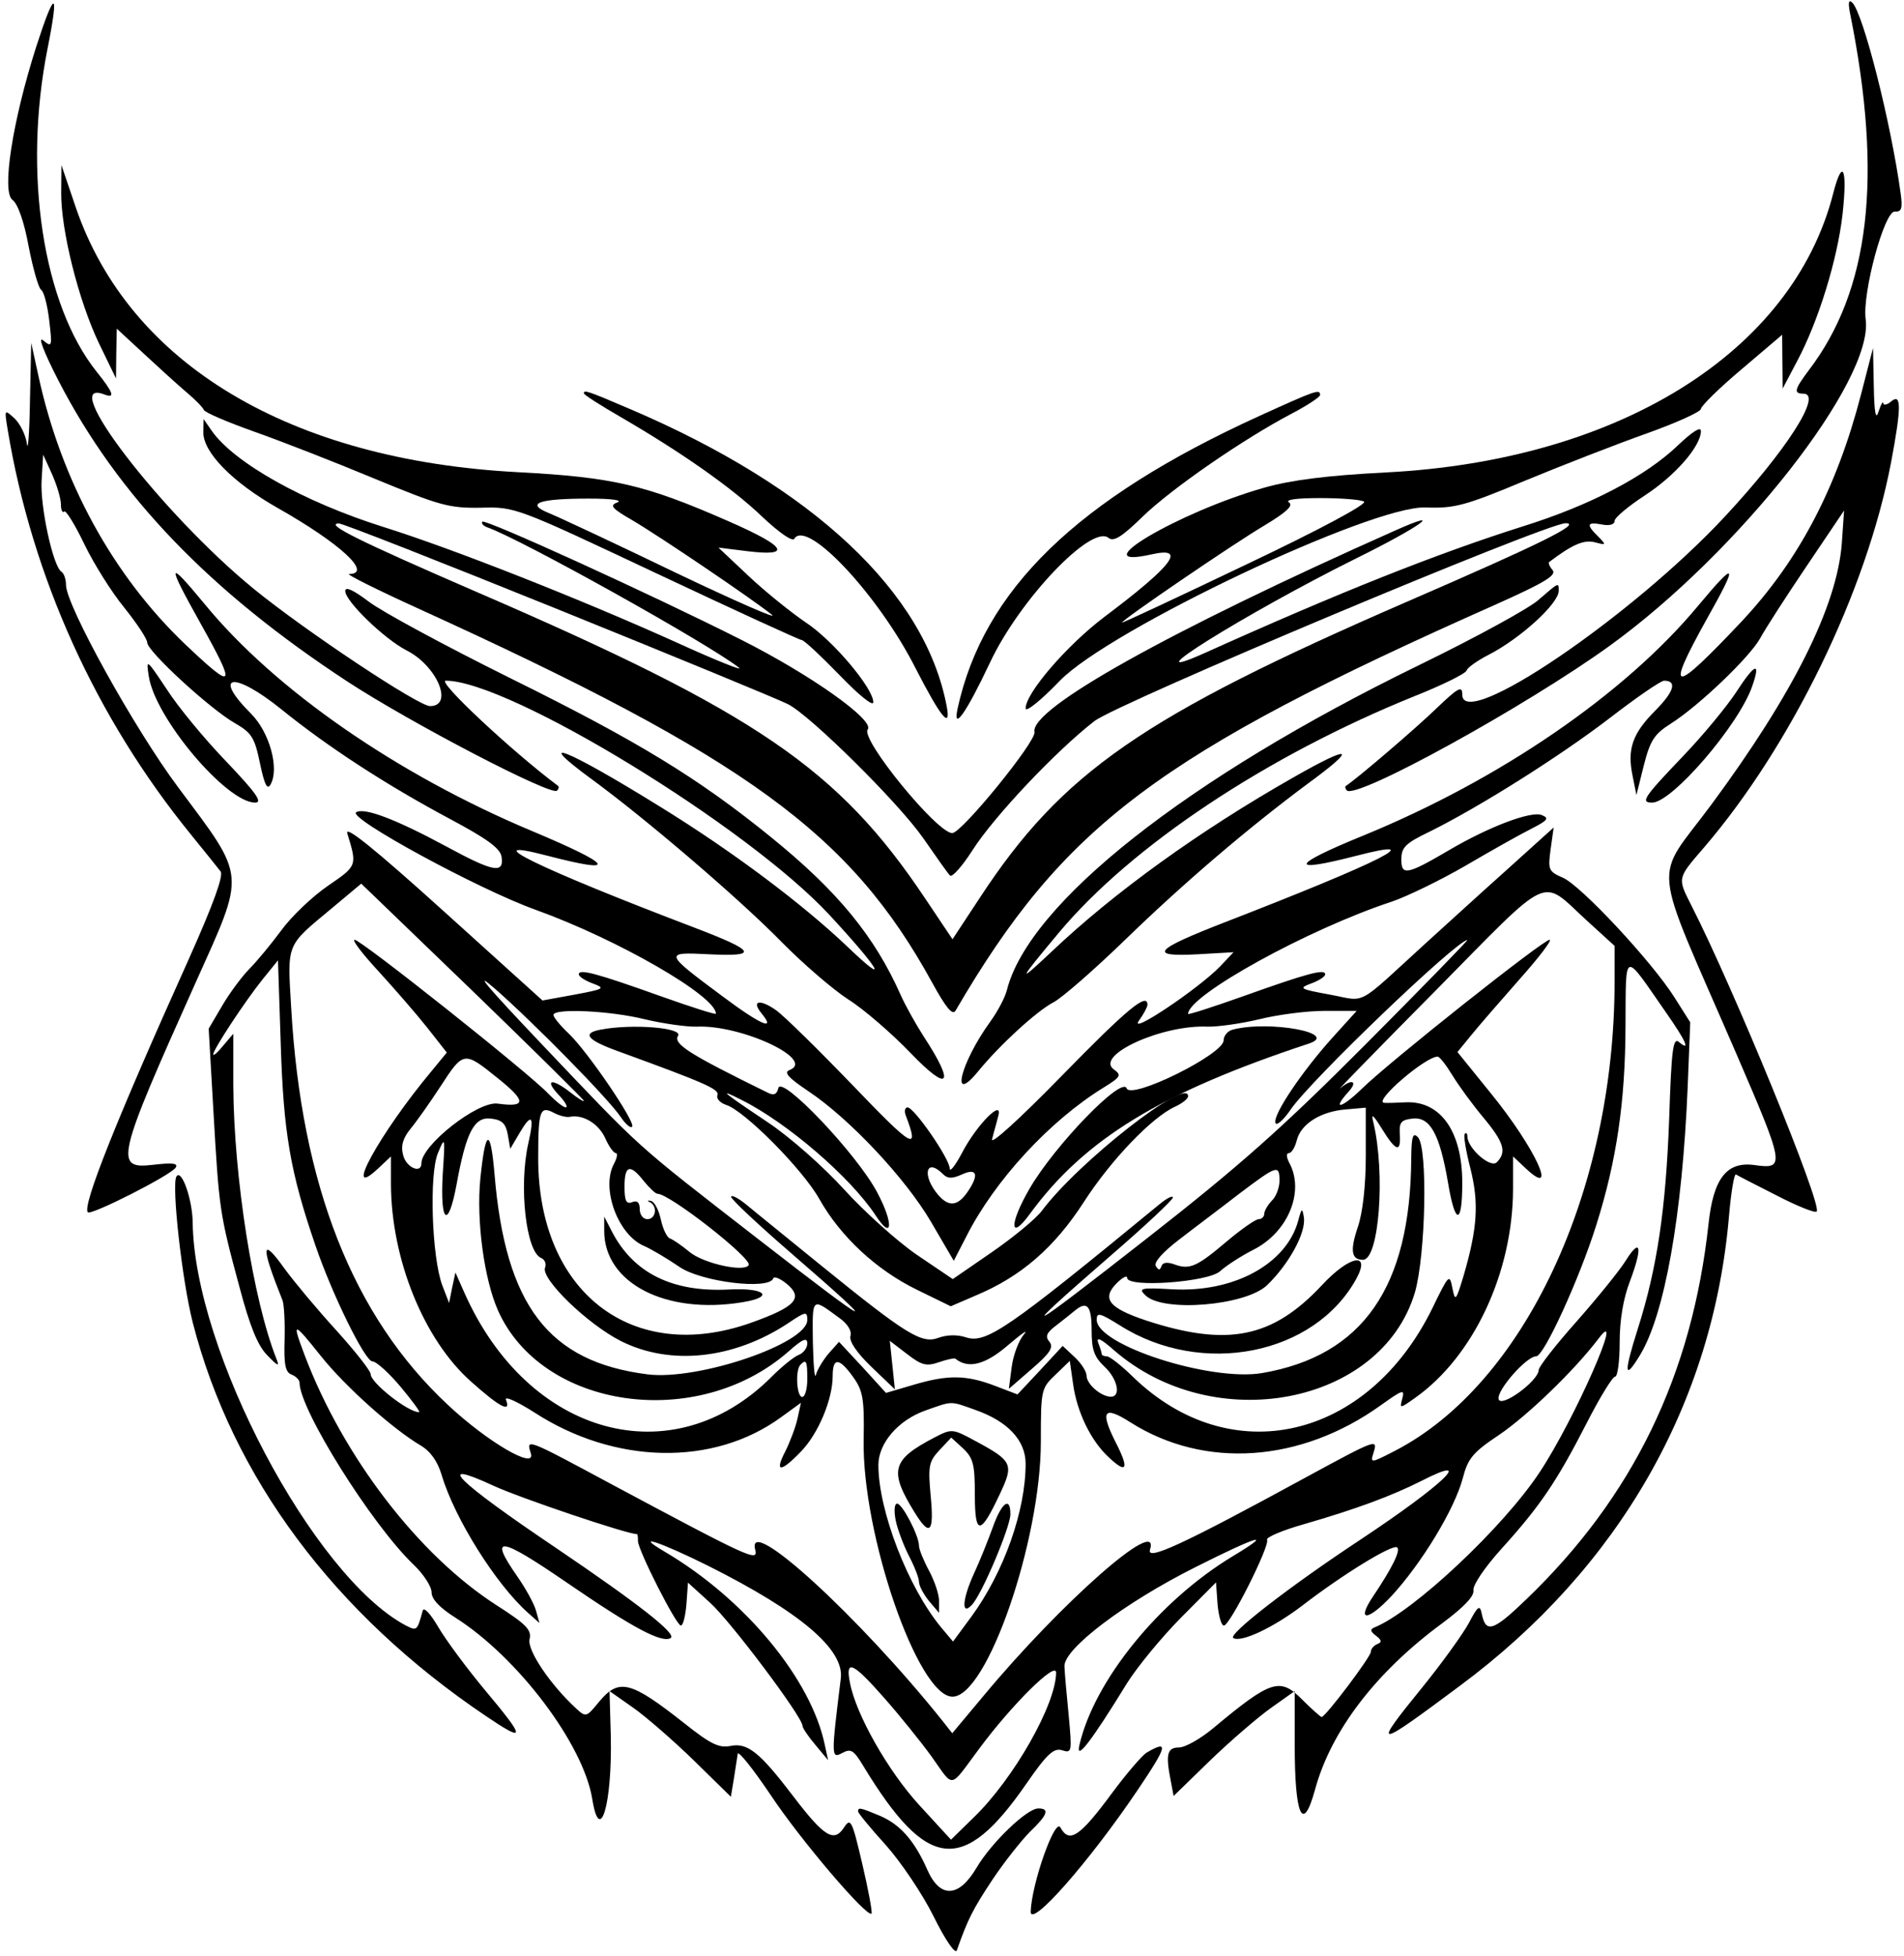 <?xml version="1.0" encoding="UTF-8" standalone="no"?>
<svg xmlns="http://www.w3.org/2000/svg" version="1.0" width="375pt" height="385pt" viewBox="0 0 375 385" preserveAspectRatio="xMidYMid meet">
  <g transform="translate(0,385) scale(0.05,-0.05)" fill="#000000" stroke="none">
    <path d="M142 7514 c-93 -292 -136 -569 -93 -601 21 -15 46 -85 64 -184 17 -87 39 -164 49 -170 11 -7 25 -61 32 -121 12 -103 11 -107 -24 -78 -22 18 2 -45 60 -158 234 -454 596 -830 1138 -1185 249 -163 804 -452 826 -430 7 7 9 16 4 19 -183 137 -479 414 -442 414 249 0 1189 -574 1512 -923 200 -216 240 -287 71 -125 -180 171 -455 377 -739 552 -371 230 -511 285 -265 105 214 -157 582 -472 745 -639 83 -84 200 -185 260 -224 61 -38 172 -134 248 -213 151 -157 176 -125 50 67 -32 50 -72 122 -89 160 -103 233 -249 411 -512 624 -287 233 -525 378 -1029 627 -254 126 -504 261 -555 300 -61 46 -93 61 -93 42 0 -40 154 -189 242 -234 120 -61 186 -219 92 -219 -46 0 -490 295 -695 462 -361 295 -779 838 -588 765 44 -17 36 7 -30 89 -212 265 -291 782 -194 1271 47 236 30 239 -45 7z"></path>
    <path d="M7289 7640 c128 -639 76 -1084 -165 -1399 -56 -75 -60 -91 -19 -91 74 -2 -68 -223 -309 -482 -367 -395 -1036 -849 -1036 -703 0 37 -15 29 -105 -57 -82 -79 -304 -269 -353 -302 -5 -3 -3 -11 3 -18 37 -37 705 331 1035 569 511 369 1042 1046 1009 1286 -14 103 74 428 115 424 26 -2 31 12 23 70 -38 279 -148 712 -191 753 -15 14 -17 -2 -7 -50z"></path>
    <path d="M241 6942 c-1 -148 68 -424 148 -592 l68 -140 1 98 2 98 106 -98 c58 -54 133 -122 167 -151 35 -29 66 -61 70 -71 4 -10 93 -48 197 -85 105 -37 318 -120 474 -185 259 -107 295 -117 420 -115 135 4 139 2 693 -259 306 -144 563 -262 571 -262 9 0 75 -62 149 -138 75 -78 133 -125 133 -107 0 56 -161 246 -267 315 -56 38 -157 119 -223 181 l-120 113 113 -14 c180 -22 155 18 -74 118 -328 144 -454 173 -829 193 -898 47 -1530 426 -1741 1041 l-57 168 -1 -108z m2191 -1220 c-32 -12 -23 -23 60 -71 107 -63 468 -307 548 -371 28 -22 -143 53 -380 166 -236 114 -461 219 -498 234 -94 38 -40 57 158 57 87 0 134 -6 112 -15z"></path>
    <path d="M7221 6938 c-160 -624 -844 -1051 -1761 -1098 -234 -12 -374 -30 -480 -60 -341 -97 -728 -327 -441 -262 137 30 80 -45 -189 -247 -148 -112 -310 -300 -310 -360 0 -17 61 32 135 109 195 201 1229 691 1441 682 113 -4 153 6 390 105 145 60 361 144 479 186 118 42 215 86 215 97 0 11 72 82 160 156 l160 136 1 -106 1 -106 58 110 c83 156 158 399 178 577 20 181 0 225 -37 81z m-1848 -1213 c14 -9 -178 -112 -465 -248 -268 -128 -488 -231 -488 -228 0 11 433 306 557 380 92 55 119 81 100 93 -16 11 32 17 123 17 83 0 161 -6 173 -14z"></path>
    <path d="M118 6120 c-2 -126 -8 -202 -12 -167 -5 35 -27 79 -49 100 -40 36 -40 36 -27 -43 96 -582 348 -1137 724 -1598 53 -65 104 -129 115 -143 12 -17 -28 -127 -124 -342 -288 -639 -422 -976 -399 -1000 13 -13 327 146 346 176 11 17 -12 20 -89 11 -154 -18 -145 21 167 716 199 443 202 408 -68 770 -172 230 -442 717 -442 797 0 22 -8 46 -18 52 -33 20 -85 260 -78 361 l6 100 35 -77 c19 -43 35 -96 35 -119 0 -22 6 -35 13 -28 6 7 42 -51 79 -128 37 -77 108 -190 158 -251 49 -61 90 -123 90 -137 0 -34 247 -261 345 -317 66 -38 78 -56 99 -158 18 -86 29 -107 42 -83 35 62 -4 205 -77 278 -157 157 -68 169 121 16 182 -147 411 -296 660 -429 152 -81 202 -118 206 -152 9 -66 -33 -58 -221 44 -195 105 -320 153 -352 133 -35 -22 481 -303 707 -384 322 -116 710 -339 710 -409 0 -5 -97 26 -215 68 -255 91 -325 110 -325 87 0 -9 25 -25 55 -36 51 -19 46 -22 -72 -44 l-126 -23 -392 354 c-267 241 -387 338 -377 304 39 -128 40 -127 -77 -207 -61 -42 -144 -121 -183 -175 -40 -54 -97 -123 -127 -153 -29 -30 -77 -94 -106 -144 l-53 -90 19 -330 c22 -381 24 -398 102 -686 41 -155 72 -232 110 -270 41 -43 49 -46 36 -14 -92 231 -168 715 -170 1076 l0 204 -40 -47 c-21 -26 -39 -42 -39 -34 0 19 125 209 195 296 l60 74 11 -334 c11 -344 37 -499 136 -787 66 -194 196 -458 225 -458 15 0 65 -45 111 -100 46 -55 79 -100 73 -100 -44 0 -191 116 -191 150 0 13 -61 90 -135 172 -75 82 -166 191 -204 243 -92 129 -95 92 -8 -125 6 -16 10 -86 8 -155 -3 -98 3 -128 28 -137 17 -7 31 -21 31 -32 0 -105 284 -558 448 -715 40 -38 72 -87 72 -110 0 -27 32 -61 94 -100 246 -156 504 -498 539 -714 30 -187 79 -18 73 249 l-5 176 94 -66 c51 -36 159 -130 239 -208 l145 -142 12 72 c6 40 13 83 15 97 2 14 61 -60 131 -164 117 -176 378 -482 396 -465 4 4 -12 92 -36 194 -41 175 -46 185 -73 144 -39 -59 -78 -35 -197 121 -134 176 -182 215 -250 201 -45 -9 -79 8 -181 89 -213 168 -258 179 -337 84 -49 -60 -51 -61 -90 -25 -101 93 -193 229 -183 272 9 37 -13 59 -130 134 -307 197 -603 583 -755 982 -52 138 -48 138 64 -2 95 -119 282 -286 392 -351 39 -23 67 -63 83 -117 51 -171 214 -430 340 -542 l45 -40 -14 50 c-8 28 -41 87 -73 133 -115 165 -72 159 195 -24 261 -179 374 -239 409 -218 25 16 -129 136 -448 352 -398 268 -489 358 -249 247 107 -49 525 -190 564 -190 3 0 4 -12 4 -27 0 -36 151 -333 169 -333 9 0 18 38 22 85 l6 84 87 -79 c81 -73 362 -447 364 -484 0 -9 23 -43 51 -76 l50 -60 -13 60 c-54 260 -315 575 -631 761 -126 74 -19 39 172 -56 363 -182 536 -329 522 -443 -38 -308 -38 -317 5 -294 35 19 46 12 85 -53 250 -411 392 -427 640 -69 83 120 109 143 142 133 38 -12 39 -7 26 134 -8 81 -16 169 -17 196 -4 69 237 251 516 391 246 124 315 144 147 43 -290 -175 -545 -489 -604 -743 -16 -67 45 11 188 244 39 62 133 177 210 255 l140 141 6 -85 c4 -47 15 -85 25 -85 24 0 183 317 170 338 -5 9 60 37 145 61 207 60 345 111 464 171 216 110 87 -14 -240 -231 -282 -186 -524 -374 -502 -388 31 -19 158 41 271 127 161 124 354 242 374 230 16 -10 -18 -80 -97 -197 -64 -97 -17 -93 75 5 119 129 248 341 281 464 20 78 40 102 142 170 114 77 299 256 393 380 109 145 -94 -318 -232 -526 -143 -217 -496 -548 -650 -611 -19 -8 -18 -15 5 -33 23 -17 24 -26 5 -33 -14 -6 -25 -19 -25 -30 0 -20 -179 -257 -194 -257 -4 0 -39 31 -77 69 -87 88 -122 77 -350 -113 -50 -42 -111 -76 -135 -76 -47 0 -53 -28 -32 -133 l11 -58 145 141 c80 77 188 170 239 206 l93 66 0 -212 c0 -281 32 -351 80 -176 63 232 240 463 501 655 86 64 127 107 123 130 -3 20 44 90 112 165 150 166 215 261 333 491 52 102 103 185 113 185 10 0 18 61 18 135 0 87 14 173 41 242 50 133 42 174 -17 80 -24 -39 -111 -146 -193 -239 -82 -92 -150 -179 -150 -192 -1 -43 -150 -152 -158 -114 -7 35 110 168 148 168 31 0 171 307 237 517 80 253 114 486 115 781 2 305 -11 301 158 58 82 -117 99 -158 52 -118 -23 18 -29 -32 -38 -303 -13 -353 -47 -587 -124 -828 -55 -174 -53 -204 8 -104 98 159 168 552 189 1060 l10 252 -62 98 c-89 141 -368 440 -439 471 -57 25 -60 31 -49 112 l12 86 -184 -166 c-102 -91 -243 -220 -315 -285 -285 -260 -235 -234 -382 -207 -120 22 -125 25 -74 44 30 11 55 27 55 36 0 23 -70 4 -325 -87 -118 -42 -215 -73 -215 -69 0 73 473 334 802 442 59 20 189 83 288 140 99 58 216 124 260 146 67 34 74 43 43 55 -42 17 -208 -46 -363 -137 -167 -98 -190 -103 -190 -38 0 48 16 64 112 110 196 97 512 296 709 447 105 81 201 147 214 147 52 0 40 -42 -34 -117 -91 -91 -112 -152 -90 -258 l15 -75 29 116 c25 99 42 124 105 164 111 70 313 263 354 338 20 37 102 164 183 284 l147 218 -9 -130 c-19 -247 -192 -593 -514 -1028 -230 -311 -242 -194 97 -977 193 -447 195 -459 73 -442 -109 15 -162 -52 -181 -232 -65 -596 -298 -1075 -719 -1479 -131 -126 -159 -134 -175 -52 -7 33 -16 25 -50 -40 -24 -44 -106 -158 -184 -254 -199 -245 -189 -245 149 7 627 465 998 1113 1060 1853 8 91 20 163 27 160 6 -4 78 -41 159 -82 81 -42 153 -71 159 -64 24 23 -328 881 -493 1204 -56 111 -57 106 49 229 345 402 640 1009 737 1516 41 218 41 274 1 241 -16 -14 -31 -17 -32 -7 -1 9 -9 -5 -18 -33 -11 -36 -17 -7 -19 100 l-3 150 -47 -182 c-96 -370 -244 -652 -468 -892 -278 -295 -307 -293 -138 10 124 220 116 231 -36 49 -289 -348 -783 -686 -1322 -906 -284 -116 -294 -148 -23 -78 294 76 98 -23 -519 -262 -281 -109 -305 -137 -105 -126 l139 8 -53 -56 c-84 -87 -361 -273 -320 -214 19 26 34 55 34 63 0 50 -79 -15 -337 -279 -167 -171 -283 -276 -275 -250 6 25 18 65 24 90 21 73 -85 -33 -143 -145 -26 -49 -48 -77 -48 -60 -1 39 -140 240 -166 240 -10 0 -14 -14 -7 -32 55 -144 29 -129 -207 117 -134 139 -270 273 -303 297 -65 46 -100 39 -58 -12 59 -72 -5 -44 -152 66 -233 173 -234 176 -57 167 200 -10 188 12 -56 105 -620 236 -870 359 -579 283 284 -74 262 -38 -60 97 -530 222 -1013 556 -1290 894 -149 180 -151 165 -14 -80 141 -252 132 -263 -61 -80 -286 272 -490 644 -580 1060 l-28 128 -5 -230z m2182 -2754 c0 -5 -24 10 -53 33 -73 57 -104 52 -47 -9 26 -27 39 -50 28 -50 -10 1 -40 25 -68 54 -74 79 -738 606 -763 606 -12 0 31 -56 94 -124 63 -69 150 -169 192 -222 l77 -98 -60 -73 c-204 -244 -355 -519 -210 -383 l50 47 0 -109 c1 -295 129 -612 315 -777 114 -102 159 -125 138 -72 -6 16 44 -7 112 -50 316 -205 704 -213 970 -20 l80 58 -14 -64 c-8 -35 -30 -92 -48 -128 -43 -83 -18 -83 62 0 68 70 125 205 125 298 0 74 26 72 81 -5 38 -53 44 -85 41 -245 -7 -374 214 -1013 350 -1013 136 0 348 613 348 1005 0 202 1 209 57 262 l57 55 13 -91 c15 -110 70 -224 141 -289 69 -65 80 -47 32 49 -69 134 -55 158 53 89 292 -185 671 -159 987 68 84 60 94 64 84 27 -11 -42 -11 -42 51 2 230 163 384 493 385 821 l0 129 50 -47 c132 -124 37 81 -137 295 l-132 163 54 66 c29 36 116 136 191 221 76 85 129 155 118 155 -25 0 -626 -476 -739 -586 -81 -79 -121 -87 -52 -11 37 41 11 51 -34 12 -16 -13 155 162 380 389 458 464 407 441 589 274 l112 -102 0 -139 c0 -826 -356 -1587 -867 -1850 -93 -48 -96 -48 -83 -8 18 58 15 57 -267 -96 -486 -265 -628 -330 -613 -284 43 138 -349 -207 -656 -576 l-123 -147 -37 47 c-330 413 -778 822 -739 675 12 -48 -21 -33 -558 254 -346 186 -345 186 -326 126 21 -67 -170 44 -327 191 -374 349 -577 864 -617 1563 -15 257 -22 241 160 392 l116 97 439 -423 c241 -233 438 -428 438 -432z m3080 223 c-330 -331 -498 -480 -860 -763 -493 -386 -529 -403 -150 -74 138 119 250 224 250 233 0 10 -25 -3 -56 -29 -600 -493 -680 -547 -760 -521 -33 11 -74 10 -107 -2 -66 -25 -125 11 -463 285 -130 106 -263 213 -295 240 -32 26 -59 39 -59 30 0 -10 108 -111 240 -225 365 -316 331 -302 -130 56 -500 388 -453 346 -857 771 -212 223 -275 297 -183 217 158 -139 446 -432 496 -506 18 -27 38 -44 44 -37 16 15 -174 294 -248 365 -34 32 -62 66 -62 75 0 27 223 17 360 -17 72 -17 163 -30 204 -29 176 8 471 -130 366 -171 -24 -9 -5 -30 74 -83 162 -108 382 -342 483 -514 l90 -154 50 97 c111 219 327 454 540 585 68 42 72 49 40 72 -75 55 190 176 369 168 41 -1 133 12 204 29 72 18 187 33 257 33 l127 0 -95 -105 c-120 -133 -236 -305 -225 -336 4 -13 32 11 61 54 82 118 650 662 695 666 5 1 -175 -184 -400 -410z m-3423 -131 c117 -93 118 -119 3 -103 -79 10 -300 -164 -300 -235 0 -43 -60 -17 -72 32 -10 37 -1 67 30 105 24 29 77 104 118 167 89 137 92 138 221 34z m3765 7 c25 -41 80 -116 122 -166 80 -96 92 -135 52 -175 -25 -25 -116 56 -116 102 0 12 -5 16 -10 10 -6 -5 4 -67 22 -136 34 -136 28 -234 -26 -420 -31 -103 -34 -106 -45 -51 -11 57 -14 54 -79 -80 -255 -519 -795 -643 -1180 -269 -45 44 -91 80 -102 80 -11 0 -20 4 -20 8 0 5 -6 25 -14 45 -9 25 10 17 61 -28 393 -343 1053 -217 1186 225 43 146 52 573 12 613 -20 20 -25 2 -26 -84 -3 -507 -191 -777 -588 -845 -203 -34 -651 110 -651 210 0 30 12 27 91 -22 323 -205 767 -117 932 184 58 107 -27 91 -135 -25 -195 -209 -372 -245 -693 -140 -147 49 -177 86 -116 147 23 23 41 32 41 21 0 -40 319 -17 366 26 24 22 83 60 130 84 137 68 204 229 143 342 -12 23 -13 39 -2 39 10 0 24 22 31 50 16 65 94 114 193 122 l79 7 0 -189 c0 -118 -12 -223 -31 -280 -32 -94 -26 -130 20 -130 63 0 89 337 41 540 -10 39 -2 33 34 -25 55 -89 75 -95 70 -20 -3 46 5 56 50 61 69 8 107 -60 140 -253 28 -168 56 -168 56 0 0 203 -86 324 -224 317 -36 -2 -74 -3 -84 -2 -43 5 163 182 211 182 8 0 34 -34 59 -75z m-3477 -162 c52 10 113 -27 139 -84 14 -32 33 -59 42 -59 8 0 5 -19 -8 -43 -51 -96 16 -278 118 -322 30 -13 92 -50 139 -82 85 -60 355 -93 371 -46 3 9 26 0 51 -20 70 -57 38 -92 -139 -155 -468 -166 -839 121 -838 650 0 187 7 206 63 176 21 -11 49 -18 62 -15z m-245 -69 l10 -57 37 63 c48 81 59 67 34 -42 -38 -168 -9 -428 51 -451 14 -6 21 -23 15 -38 -17 -44 168 -223 299 -289 195 -98 444 -71 658 70 70 47 76 48 76 13 0 -93 -430 -239 -629 -214 -390 49 -560 271 -603 788 -16 187 -36 179 -56 -19 -16 -164 15 -393 69 -516 173 -391 786 -478 1145 -163 55 49 74 57 74 32 0 -18 -15 -38 -33 -45 -19 -7 -67 -46 -108 -87 -390 -390 -959 -234 -1210 332 l-35 79 -13 -60 -12 -60 -27 70 c-41 111 -52 436 -17 520 28 68 29 66 19 -82 -11 -193 21 -220 54 -44 38 209 70 270 136 262 43 -5 58 -19 66 -62z m536 -184 c22 -27 46 -50 54 -50 48 0 375 -256 359 -281 -18 -29 -179 7 -233 52 -30 25 -65 49 -77 53 -12 4 -28 38 -36 75 -8 37 -25 70 -39 73 -14 3 -16 0 -4 -5 31 -16 24 -67 -10 -67 -17 0 -30 18 -30 39 0 27 -10 36 -30 28 -23 -9 -30 5 -30 61 0 85 22 91 76 22z m1179 27 c18 -18 36 -18 74 -1 61 28 69 -2 20 -72 -38 -53 -72 -56 -113 -9 -66 77 -49 150 19 82z m1325 -26 c0 -26 -13 -62 -30 -78 -16 -17 -30 -40 -30 -52 0 -11 -10 -21 -22 -21 -12 0 -68 -39 -125 -87 -119 -101 -147 -113 -207 -91 -28 10 -46 8 -51 -7 -6 -17 -11 -17 -22 0 -9 15 26 54 91 104 58 45 165 125 236 180 151 114 160 117 160 52z m-1735 -539 c34 -24 51 -52 45 -72 -6 -20 24 -65 82 -121 l93 -89 -10 96 -10 95 68 -52 c58 -45 77 -49 126 -32 32 11 61 17 64 14 51 -42 119 -24 209 54 54 46 81 64 61 41 -20 -24 -42 -81 -48 -129 l-11 -85 91 79 c72 62 86 85 69 106 -18 21 -12 36 27 65 27 21 60 47 73 58 48 40 66 19 66 -77 0 -77 10 -105 50 -143 53 -49 67 -120 25 -119 -39 1 -95 50 -95 83 0 16 -21 49 -47 73 l-47 44 -89 -96 -89 -95 -89 34 c-113 43 -185 44 -320 4 l-109 -32 -92 101 -93 100 -41 -46 c-22 -26 -45 -64 -50 -84 -5 -20 -10 38 -12 129 -2 179 -6 176 103 96z m-125 -242 c0 -38 -9 -70 -20 -70 -22 0 -28 106 -7 127 23 23 27 15 27 -57z m662 -121 c128 -45 198 -120 198 -212 0 -186 -86 -427 -213 -601 l-73 -99 -47 56 c-130 157 -247 459 -247 639 0 86 78 177 186 215 108 38 95 38 196 2z m-359 -1134 c61 -69 144 -172 186 -230 91 -127 68 -131 188 30 129 174 303 346 303 300 0 -125 -168 -420 -325 -571 l-89 -87 -124 135 c-124 135 -251 359 -274 483 -19 94 11 81 135 -60z"></path>
    <path d="M2365 3646 c-74 -14 -52 -41 70 -85 346 -126 400 -150 391 -173 -5 -13 10 -30 34 -38 73 -23 302 -254 367 -370 84 -149 225 -280 385 -358 l133 -65 102 44 c176 74 307 188 422 366 107 166 269 335 360 376 28 13 51 31 51 41 0 79 -432 -258 -576 -451 -24 -32 -113 -105 -197 -163 l-154 -106 -142 96 c-77 53 -206 169 -286 257 -83 91 -212 205 -300 264 -181 121 -200 137 -105 89 182 -91 430 -305 529 -455 67 -103 72 -32 6 91 -80 151 -377 463 -389 410 -6 -25 -18 -30 -42 -18 -310 152 -373 192 -353 224 20 32 -183 48 -306 24z"></path>
    <path d="M4855 3646 c-19 -5 -35 -24 -35 -42 0 -55 -365 -235 -382 -189 -18 50 -283 -224 -382 -394 -81 -139 -80 -211 1 -100 215 294 516 478 1098 670 125 41 -156 93 -300 55z"></path>
    <path d="M5114 2895 c-46 -172 -255 -285 -498 -271 -122 7 -133 4 -105 -23 68 -69 395 -42 480 39 87 84 154 207 145 267 -6 39 -9 37 -22 -12z"></path>
    <path d="M2380 2854 c0 -206 243 -331 545 -281 129 21 89 58 -55 50 -221 -11 -374 64 -459 227 l-31 60 0 -56z"></path>
    <path d="M3680 2040 c-168 -88 -179 -130 -77 -295 60 -97 77 -80 63 66 -11 118 -7 135 35 180 l46 49 47 -43 c40 -38 46 -63 46 -183 0 -161 22 -160 99 5 55 116 49 129 -94 206 -94 51 -95 51 -165 15z"></path>
    <path d="M3528 1715 c7 -35 31 -99 52 -140 22 -42 40 -88 40 -103 0 -15 18 -49 39 -75 l40 -47 0 45 c1 25 -17 79 -39 120 -22 41 -40 85 -40 99 0 40 -66 166 -86 166 -11 0 -13 -28 -6 -65z"></path>
    <path d="M3910 1685 c-19 -52 -51 -132 -72 -177 -47 -102 -53 -172 -10 -127 39 40 152 307 152 357 0 73 -35 46 -70 -53z"></path>
    <path d="M2300 6151 c0 -5 65 -47 145 -93 241 -140 439 -279 558 -393 67 -63 119 -99 126 -86 49 79 331 -221 477 -509 100 -195 141 -245 123 -150 -85 448 -525 861 -1246 1169 -173 74 -183 77 -183 62z"></path>
    <path d="M4960 6062 c-718 -327 -1086 -684 -1188 -1152 -20 -94 35 -15 127 180 116 248 401 548 468 492 20 -16 53 5 135 85 115 111 398 306 587 405 61 32 111 65 111 73 0 25 -20 17 -240 -83z"></path>
    <path d="M801 5999 c-2 -79 115 -198 291 -298 248 -140 378 -260 283 -261 -14 0 110 -62 275 -137 1294 -589 1700 -885 2022 -1472 55 -100 80 -130 92 -110 426 730 798 1009 2130 1600 190 85 238 114 222 134 -12 14 -18 29 -14 32 91 69 137 89 180 78 46 -12 46 -11 13 23 -48 47 -44 58 15 47 30 -6 50 0 50 14 0 13 54 58 120 101 118 77 220 193 220 253 0 19 -33 -2 -89 -55 -128 -123 -346 -237 -611 -320 -336 -106 -726 -261 -1250 -497 -323 -145 158 155 595 372 251 124 354 199 150 108 -891 -396 -1439 -702 -1420 -793 8 -36 -287 -398 -324 -398 -60 0 -363 371 -333 408 29 35 -222 214 -498 353 -355 179 -1009 477 -1020 465 -5 -6 3 -16 19 -22 132 -46 867 -456 991 -552 22 -17 -88 27 -244 98 -372 168 -880 369 -1158 456 -311 98 -586 252 -674 378 l-32 46 -1 -51z m1404 -701 c465 -188 870 -355 900 -371 89 -46 433 -386 531 -526 50 -72 97 -139 106 -148 8 -9 48 36 89 100 85 133 329 391 480 508 92 71 1779 779 1856 779 66 0 -96 -80 -627 -310 -1039 -451 -1356 -670 -1680 -1164 l-108 -164 -108 161 c-341 510 -663 730 -1768 1207 -466 202 -599 268 -541 269 13 1 405 -153 870 -341z"></path>
    <path d="M6060 5338 c-38 -34 -251 -150 -473 -258 -911 -444 -1535 -936 -1621 -1279 -7 -28 -36 -83 -65 -123 -118 -163 -160 -333 -48 -196 85 104 230 237 297 272 33 17 159 127 280 244 233 226 486 442 726 620 194 142 168 152 -60 22 -373 -212 -707 -453 -955 -688 -136 -128 -132 -118 30 76 286 342 820 697 1403 932 108 43 199 88 203 100 3 11 42 39 85 61 127 65 278 203 278 253 0 34 1 34 -80 -36z"></path>
    <path d="M586 5038 c24 -164 306 -498 419 -498 31 0 4 38 -113 161 -85 88 -191 216 -235 285 -80 120 -82 122 -71 52z"></path>
    <path d="M6839 4975 c-38 -58 -134 -174 -214 -257 -151 -158 -164 -178 -117 -178 78 0 341 305 394 458 35 100 11 91 -63 -23z"></path>
    <path d="M695 3068 c-20 -33 22 -409 64 -574 156 -609 557 -1148 1156 -1551 157 -106 157 -90 -4 102 -71 85 -154 197 -184 248 -32 55 -58 82 -62 65 -22 -80 -23 -80 -68 -57 -364 195 -832 1082 -838 1586 -1 91 -44 213 -64 181z"></path>
    <path d="M4517 800 c-18 -11 -80 -83 -137 -160 -127 -172 -168 -199 -203 -135 -21 40 -113 -220 -117 -331 -2 -68 230 195 421 478 118 175 124 199 36 148z"></path>
    <path d="M3380 568 c0 -6 49 -66 109 -132 59 -66 145 -193 189 -282 46 -93 85 -149 91 -133 43 122 63 162 140 278 48 72 116 157 149 190 68 65 78 91 32 91 -45 0 -185 -135 -243 -233 -70 -119 -144 -122 -194 -9 -50 114 -107 179 -187 213 -79 33 -86 34 -86 17z"></path>
  </g>
</svg>
